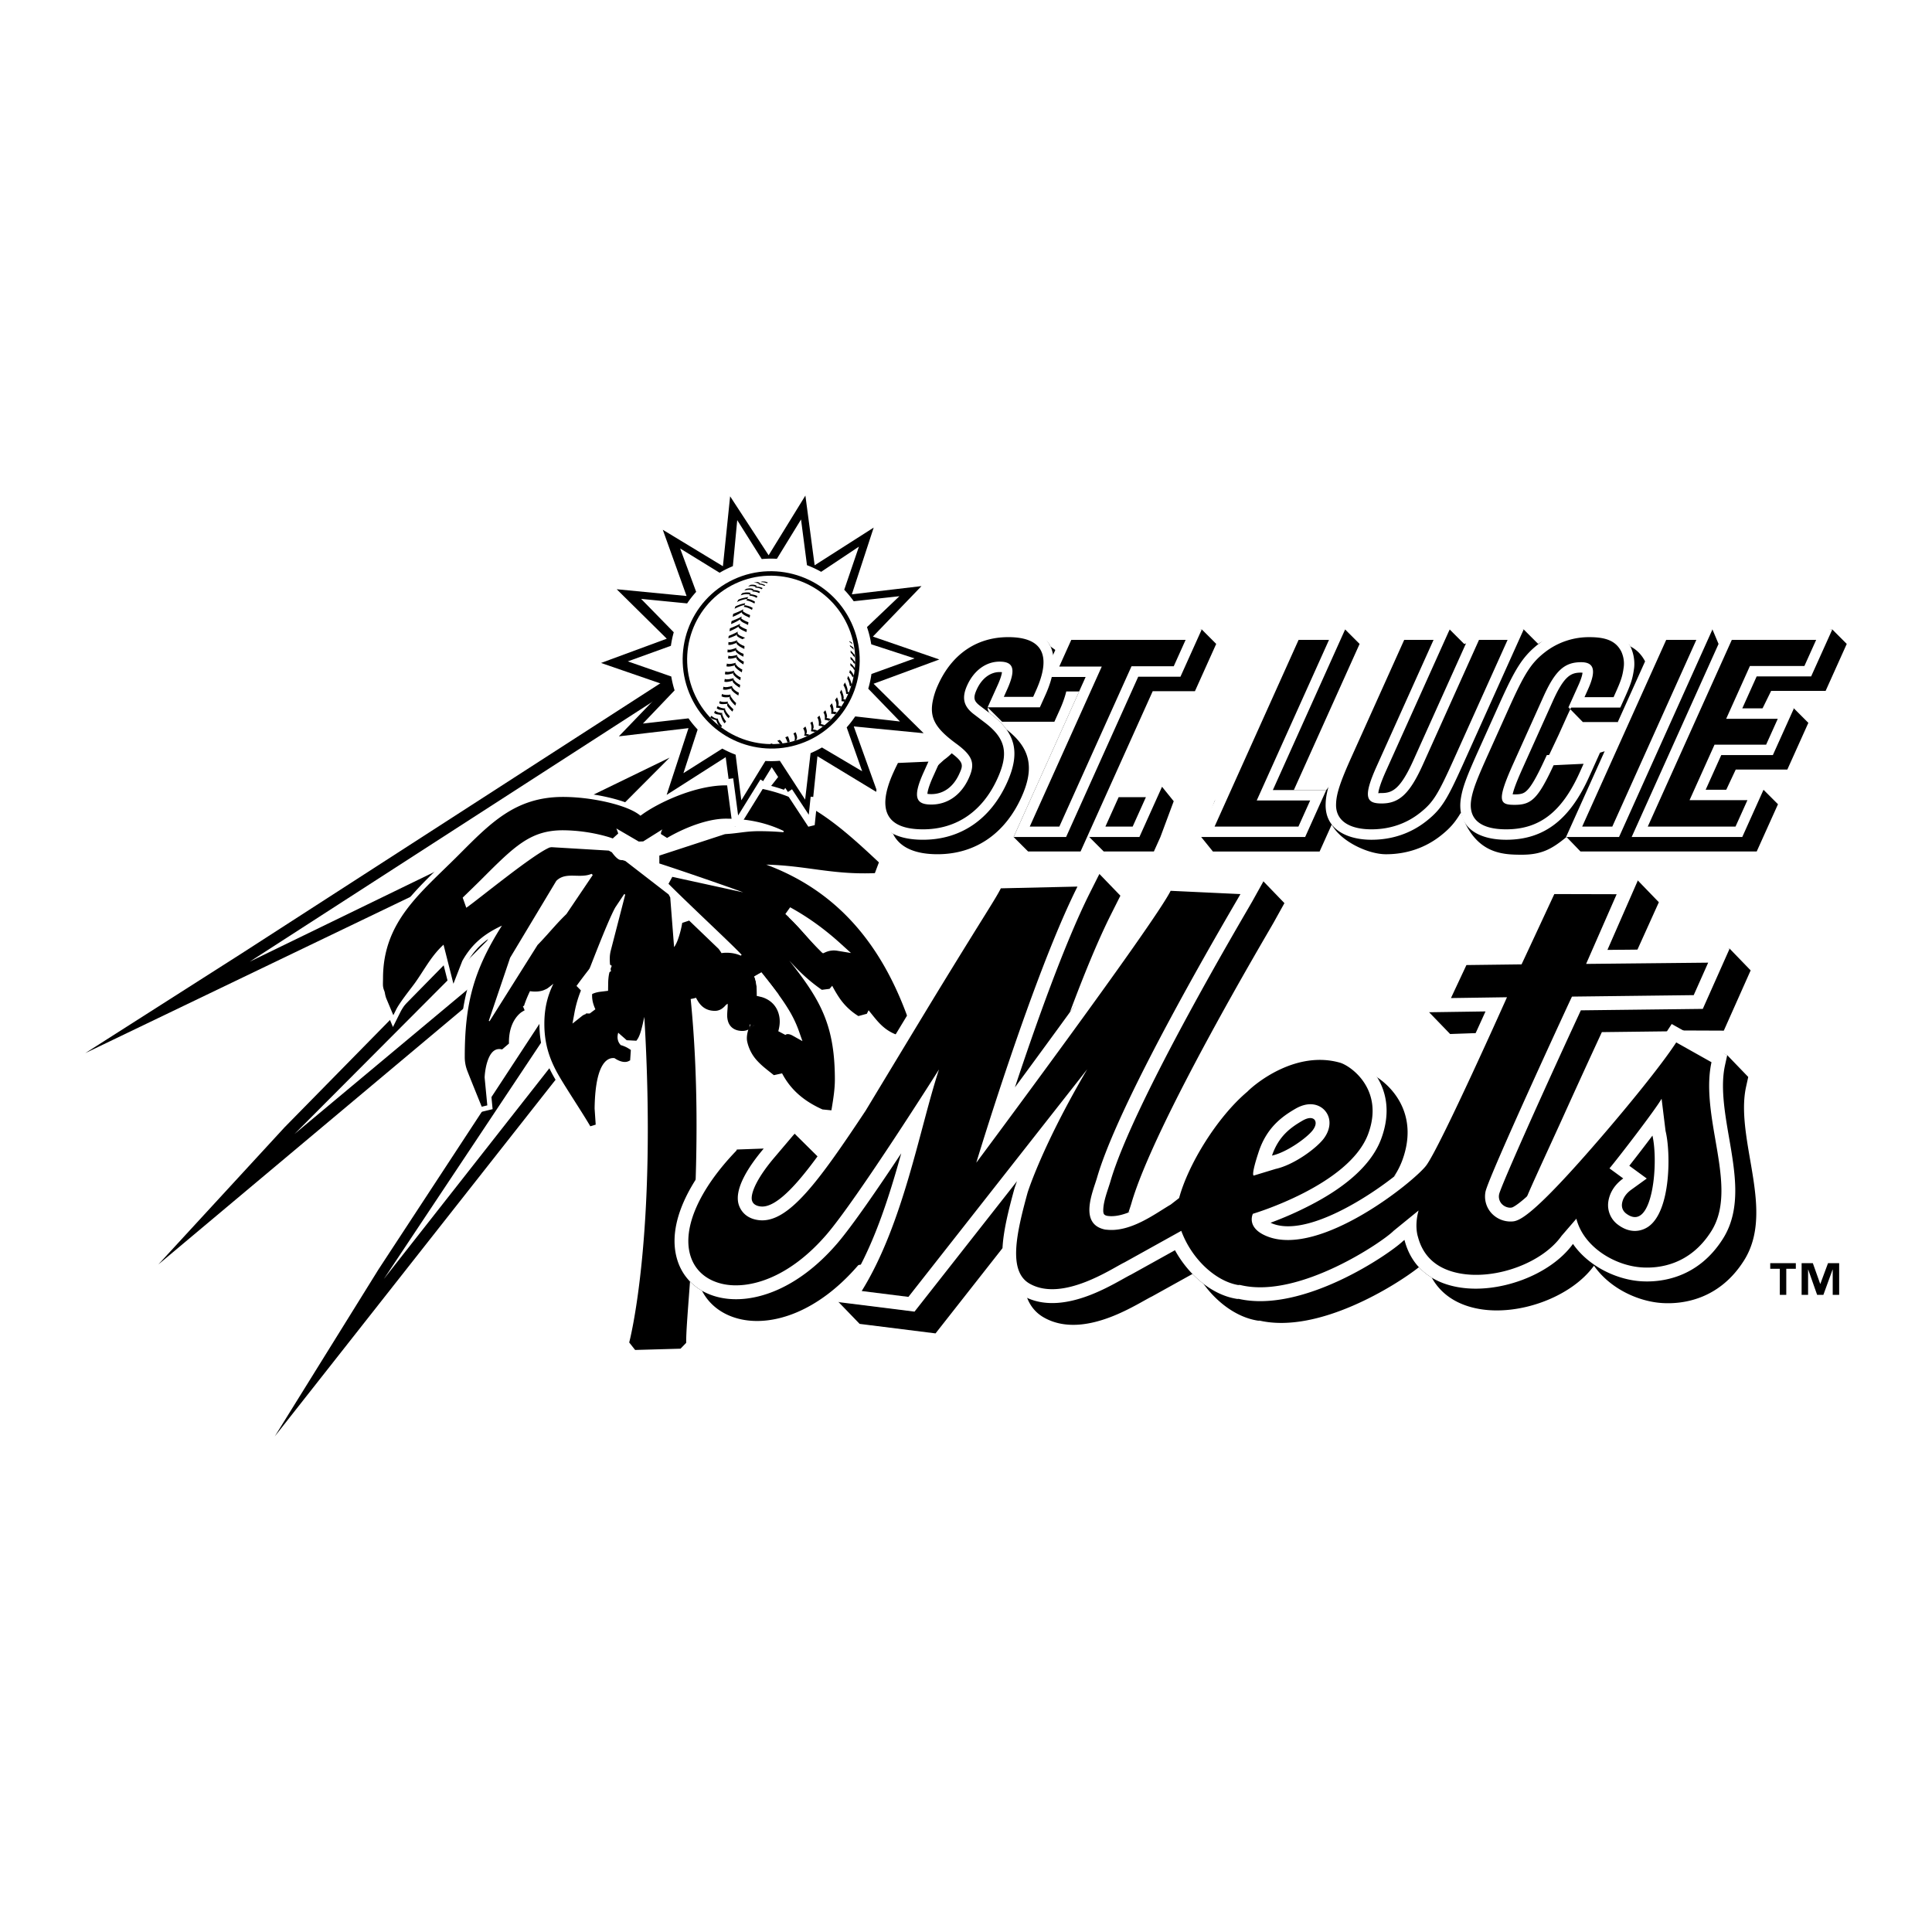 <svg xmlns="http://www.w3.org/2000/svg" width="2500" height="2500" viewBox="0 0 192.756 192.756"><path fill-rule="evenodd" clip-rule="evenodd" fill="#fff" d="M0 0h192.756v192.756H0V0z"/><path fill-rule="evenodd" clip-rule="evenodd" d="M79.168 77.576l-51.757 65.738 10.35-16.662 27.531-42.003-49.496 41.509 12.605-13.695 31.539-32.11-51.436 24.719 15.632-9.966 43.35-27.968 10.166 8.777 1.516 1.661z"/><path fill-rule="evenodd" clip-rule="evenodd" fill="#fff" d="M66.051 69.399l11.923 7.692-39.675 50.511 32.818-49.315-41.737 34.854 37.426-37.55-41.89 20.354 41.135-26.546z"/><path d="M74.659 102.723c.055-.191.117-.379.167-.551l.01.352.426-.248-.146.119-.143.123a1.984 1.984 0 0 1-.221.154l-.093.051zm-.049.175l.049-.176a2.24 2.24 0 0 0 .313-.205l.143-.123.104-.09-.383.219.037-.342c-.097.162-.159.35-.214.541-.163.08-.357.135-.585.135-.674 0-1.2-.293-1.416-.889a2.018 2.018 0 0 1-.106-.668 6.84 6.84 0 0 1 .028-.562c.012-.15.024-.299.023-.439a.923.923 0 0 0-.011-.16l-.166.125-.14.152a1.918 1.918 0 0 1-.219.189c-.18.133-.425.248-.737.248-.824 0-1.311-.395-1.637-.873a5.275 5.275 0 0 1-.255-.436 1.78 1.78 0 0 1-.217.066 6.608 6.608 0 0 1-.312.061c1.541 15.494-.449 30.518-.449 34.189v.117l-.565.582-4.529.127-.59-.748s2.82-10.514 1.508-32.486c-.068.324-.137.633-.205.91-.117.48-.269 1.027-.494 1.344l-.092.129-.968-.051-.258-.232c-.164-.143-.375-.324-.587-.518-.183.627.046 1.023.253 1.236.222.062.411.141.553.211.201.1.453.275.453.275l-.07 1.037-.148.074c-.462.232-1.063-.055-1.414-.297-.487-.055-1.915.086-1.983 5.027l.109 1.609-.538.164c-.907-1.559-2.694-4.195-3.375-5.475-.719-1.352-1.21-2.801-1.21-4.742 0-1.592.332-2.842.903-4.002l-.269.213a8.039 8.039 0 0 1-.298.227 1.121 1.121 0 0 1-.262.137c-.396.207-1.006.242-1.509.16a15.39 15.39 0 0 0-.286.635 9.82 9.82 0 0 0-.263.693l-.046.139-.109.035.173.406s-.291.164-.389.242c-.12.096-.29.252-.463.484-.339.453-.715 1.227-.715 2.463v.133l-.677.58-.131-.02c-.646-.1-1.053.391-1.316 1.156-.245.707-.296 1.488-.302 1.662l.267 2.787-.556.135c-.147-.369-1.363-3.355-1.475-3.68a3.786 3.786 0 0 1-.218-1.266c0-5.35.883-8.668 3.709-13.121-1.709.795-2.982 1.782-3.955 3.523l-.885 2.275-.987-3.897c-.719.66-1.234 1.377-1.748 2.157-.352.535-.692 1.082-1.082 1.631-.198.279-.58.764-.962 1.277-.382.516-.749 1.037-.934 1.408l-.282.564-.715-1.705a3.035 3.035 0 0 1-.12-.457 1.298 1.298 0 0 0-.088-.32 1.58 1.58 0 0 1-.114-.607c-.004-.186.008-.387.008-.592 0-2.851.953-4.999 2.378-6.899.706-.941 1.527-1.821 2.395-2.691.86-.862 1.785-1.733 2.724-2.672.801-.802 1.547-1.557 2.287-2.24.749-.69 1.507-1.322 2.317-1.856 1.639-1.081 3.468-1.74 5.854-1.74 1.766 0 3.729.301 5.263.743.764.221 1.456.486 1.973.788.161.093.336.208.496.345 1.589-1.216 5.374-3.032 8.512-3.032 6.719 0 10.506 3.214 15.135 7.553l.141.132-.404 1.074-.193.007c-4.17.137-6.66-.758-10.646-.857 7.311 2.725 11.806 8.273 14.465 16.25l.054.16-.707.783-.164-.035c-1.149-.256-1.864-.803-2.458-1.447-.272-.295-.525-.621-.8-.961l-.178-.219-.174.35-.844.229-.108-.07a6.236 6.236 0 0 1-1.812-1.781 12.264 12.264 0 0 1-.691-1.172l-.264.307-.771.098a16.911 16.911 0 0 1-2.462-2.086 30.056 30.056 0 0 1-.788-.836c.939 1.188 1.723 2.237 2.359 3.274 1.495 2.434 2.192 4.818 2.192 8.611 0 .908-.15 1.885-.301 2.791l-.045.268-.89-.088c-1.828-.82-3.161-1.939-4.031-3.6l-.82.18-.108-.086c-.274-.221-.54-.426-.788-.633a7.559 7.559 0 0 1-.743-.693 4.1 4.1 0 0 1-1.029-1.975c-.064-.357.003-.722.07-.984z" fill-rule="evenodd" clip-rule="evenodd"/><path d="M74.659 102.723c.055-.191.117-.379.167-.551l.01.352.426-.248-.146.119-.143.123a1.984 1.984 0 0 1-.221.154l-.093.051m-.049.175l.049-.176a2.24 2.24 0 0 0 .313-.205l.143-.123.104-.09-.383.219.037-.342c-.097.162-.159.35-.214.541-.163.08-.357.135-.585.135-.674 0-1.2-.293-1.416-.889a2.018 2.018 0 0 1-.106-.668 6.84 6.84 0 0 1 .028-.562c.012-.15.024-.299.023-.439a.923.923 0 0 0-.011-.16l-.166.125-.14.152a1.918 1.918 0 0 1-.219.189c-.18.133-.425.248-.737.248-.824 0-1.311-.395-1.637-.873a5.275 5.275 0 0 1-.255-.436 1.78 1.78 0 0 1-.217.066 6.608 6.608 0 0 1-.312.061c1.541 15.494-.449 30.518-.449 34.189v.117l-.565.582-4.529.127-.59-.748s2.82-10.514 1.508-32.486c-.068.324-.137.633-.205.91-.117.48-.269 1.027-.494 1.344l-.092.129-.968-.051-.258-.232c-.164-.143-.375-.324-.587-.518-.183.627.046 1.023.253 1.236.222.062.411.141.553.211.201.1.453.275.453.275l-.07 1.037-.148.074c-.462.232-1.063-.055-1.414-.297-.487-.055-1.915.086-1.983 5.027l.109 1.609-.538.164c-.907-1.559-2.694-4.195-3.375-5.475-.719-1.352-1.21-2.801-1.21-4.742 0-1.592.332-2.842.903-4.002l-.269.213a8.039 8.039 0 0 1-.298.227 1.121 1.121 0 0 1-.262.137c-.396.207-1.006.242-1.509.16a15.39 15.39 0 0 0-.286.635 9.82 9.82 0 0 0-.263.693l-.046.139-.109.035.173.406s-.291.164-.389.242c-.12.096-.29.252-.463.484-.339.453-.715 1.227-.715 2.463v.133l-.677.58-.131-.02c-.646-.1-1.053.391-1.316 1.156-.245.707-.296 1.488-.302 1.662l.267 2.787-.556.135c-.147-.369-1.363-3.355-1.475-3.68a3.786 3.786 0 0 1-.218-1.266c0-5.35.883-8.668 3.709-13.121-1.709.795-2.982 1.782-3.955 3.523l-.885 2.275-.987-3.897c-.719.66-1.234 1.377-1.748 2.157-.352.535-.692 1.082-1.082 1.631-.198.279-.58.764-.962 1.277-.382.516-.749 1.037-.934 1.408l-.282.564-.715-1.705a3.035 3.035 0 0 1-.12-.457 1.298 1.298 0 0 0-.088-.32 1.58 1.58 0 0 1-.114-.607c-.004-.186.008-.387.008-.592 0-2.851.953-4.999 2.378-6.899.706-.941 1.527-1.821 2.395-2.691.86-.862 1.785-1.733 2.724-2.672.801-.802 1.547-1.557 2.287-2.24.749-.69 1.507-1.322 2.317-1.856 1.639-1.081 3.468-1.74 5.854-1.74 1.766 0 3.729.301 5.263.743.764.221 1.456.486 1.973.788.161.093.336.208.496.345 1.589-1.216 5.374-3.032 8.512-3.032 6.719 0 10.506 3.214 15.135 7.553l.141.132-.404 1.074-.193.007c-4.17.137-6.66-.758-10.646-.857 7.311 2.725 11.806 8.273 14.465 16.25l.054.16-.707.783-.164-.035c-1.149-.256-1.864-.803-2.458-1.447-.272-.295-.525-.621-.8-.961l-.178-.219-.174.35-.844.229-.108-.07a6.236 6.236 0 0 1-1.812-1.781 12.264 12.264 0 0 1-.691-1.172l-.264.307-.771.098a16.911 16.911 0 0 1-2.462-2.086 30.056 30.056 0 0 1-.788-.836c.939 1.188 1.723 2.237 2.359 3.274 1.495 2.434 2.192 4.818 2.192 8.611 0 .908-.15 1.885-.301 2.791l-.045.268-.89-.088c-1.828-.82-3.161-1.939-4.031-3.6l-.82.18-.108-.086c-.274-.221-.54-.426-.788-.633a7.559 7.559 0 0 1-.743-.693 4.1 4.1 0 0 1-1.029-1.975c-.064-.357.003-.722.07-.984z" fill="none" stroke="#fff" stroke-width=".982" stroke-miterlimit="2.613"/><path d="M74.659 102.723c.055-.191.117-.379.167-.551l.01.352.426-.248-.146.119-.143.123a1.984 1.984 0 0 1-.221.154l-.093.051zm-.049.175l.049-.176a2.24 2.24 0 0 0 .313-.205l.143-.123.104-.09-.383.219.037-.342c-.097.162-.159.35-.214.541-.163.08-.357.135-.585.135-.674 0-1.2-.293-1.416-.889a2.018 2.018 0 0 1-.106-.668 6.84 6.84 0 0 1 .028-.562c.012-.15.024-.299.023-.439a.923.923 0 0 0-.011-.16l-.166.125-.14.152a1.918 1.918 0 0 1-.219.189c-.18.133-.425.248-.737.248-.824 0-1.311-.395-1.637-.873a5.275 5.275 0 0 1-.255-.436 1.78 1.78 0 0 1-.217.066 6.608 6.608 0 0 1-.312.061c1.541 15.494-.449 30.518-.449 34.189v.117l-.565.582-4.529.127-.59-.748s2.82-10.514 1.508-32.486c-.068.324-.137.633-.205.91-.117.48-.269 1.027-.494 1.344l-.092.129-.968-.051-.258-.232c-.164-.143-.375-.324-.587-.518-.183.627.046 1.023.253 1.236.222.062.411.141.553.211.201.1.453.275.453.275l-.07 1.037-.148.074c-.462.232-1.063-.055-1.414-.297-.487-.055-1.915.086-1.983 5.027l.109 1.609-.538.164c-.907-1.559-2.694-4.195-3.375-5.475-.719-1.352-1.21-2.801-1.21-4.742 0-1.592.332-2.842.903-4.002l-.269.213a8.039 8.039 0 0 1-.298.227 1.121 1.121 0 0 1-.262.137c-.396.207-1.006.242-1.509.16a15.39 15.39 0 0 0-.286.635 9.82 9.82 0 0 0-.263.693l-.046.139-.109.035.173.406s-.291.164-.389.242c-.12.096-.29.252-.463.484-.339.453-.715 1.227-.715 2.463v.133l-.677.58-.131-.02c-.646-.1-1.053.391-1.316 1.156-.245.707-.296 1.488-.302 1.662l.267 2.787-.556.135c-.147-.369-1.363-3.355-1.475-3.68a3.786 3.786 0 0 1-.218-1.266c0-5.35.883-8.668 3.709-13.121-1.709.795-2.982 1.782-3.955 3.523l-.885 2.275-.987-3.897c-.719.66-1.234 1.377-1.748 2.157-.352.535-.692 1.082-1.082 1.631-.198.279-.58.764-.962 1.277-.382.516-.749 1.037-.934 1.408l-.282.564-.715-1.705a3.035 3.035 0 0 1-.12-.457 1.298 1.298 0 0 0-.088-.32 1.58 1.58 0 0 1-.114-.607c-.004-.186.008-.387.008-.592 0-2.851.953-4.999 2.378-6.899.706-.941 1.527-1.821 2.395-2.691.86-.862 1.785-1.733 2.724-2.672.801-.802 1.547-1.557 2.287-2.24.749-.69 1.507-1.322 2.317-1.856 1.639-1.081 3.468-1.74 5.854-1.74 1.766 0 3.729.301 5.263.743.764.221 1.456.486 1.973.788.161.093.336.208.496.345 1.589-1.216 5.374-3.032 8.512-3.032 6.719 0 10.506 3.214 15.135 7.553l.141.132-.404 1.074-.193.007c-4.17.137-6.66-.758-10.646-.857 7.311 2.725 11.806 8.273 14.465 16.25l.054.16-.707.783-.164-.035c-1.149-.256-1.864-.803-2.458-1.447-.272-.295-.525-.621-.8-.961l-.178-.219-.174.35-.844.229-.108-.07a6.236 6.236 0 0 1-1.812-1.781 12.264 12.264 0 0 1-.691-1.172l-.264.307-.771.098a16.911 16.911 0 0 1-2.462-2.086 30.056 30.056 0 0 1-.788-.836c.939 1.188 1.723 2.237 2.359 3.274 1.495 2.434 2.192 4.818 2.192 8.611 0 .908-.15 1.885-.301 2.791l-.045.268-.89-.088c-1.828-.82-3.161-1.939-4.031-3.6l-.82.18-.108-.086c-.274-.221-.54-.426-.788-.633a7.559 7.559 0 0 1-.743-.693 4.1 4.1 0 0 1-1.029-1.975c-.064-.357.003-.722.07-.984z" fill-rule="evenodd" clip-rule="evenodd"/><path d="M79.891 92.747c.553.61 1.095 1.244 1.717 1.875l.416.42.901-1.053-.256-.27a18.486 18.486 0 0 0-3.464-2.858l-.507.647c.433.414.824.832 1.193 1.239zm-4.489 5.157c.089.402.11.793.115 1.096l.006.359.357.045c.532.064.936.211 1.233.416l.568-.584a59.737 59.737 0 0 0-1.603-2.076l-.113-.141-.708.404c.064.169.113.331.145.481zm-3.418-2.81c.161-.026.328-.039.502-.039.553 0 1.026.109 1.426.291l.081-.092a48.541 48.541 0 0 0-1.273-1.266c-.757-.734-1.708-1.639-2.664-2.551-1.276-1.22-2.535-2.427-3.36-3.26l.381-.694 7.072 1.547c-1.426-.534-6.041-2.129-8.366-2.882l-.001-.785 6.507-2.128.104-.019c1.322-.078 2.001-.29 3.341-.29.873 0 1.671.041 2.426.104l.035-.12c-1.704-.81-3.531-1.231-5.781-1.231-1.446 0-3.19.57-4.696 1.3a16.04 16.04 0 0 0-1.164.623l-.621-.394c.015-.158.062-.317.157-.462l-1.917 1.202-.439.015-2.239-1.306c.076.199.143.351.183.504l-.542.491a9.576 9.576 0 0 0-.625-.202 16.732 16.732 0 0 0-4.34-.614c-1.614 0-2.814.39-4.024 1.191-1.21.802-2.429 2.018-4.082 3.671-.646.646-1.286 1.259-1.901 1.859l.359 1.012c.682-.481 2.396-1.854 4.134-3.177 1.685-1.283 3.379-2.507 4.183-2.839l.182-.03 5.715.341.312.172c.068.095.164.221.273.344.108.123.232.242.355.324a.554.554 0 0 0 .296.106.692.692 0 0 0 .119.002l.294.085 4.324 3.343.159.294.385 4.957c.028-.031.071-.095.115-.169a3.78 3.78 0 0 0 .274-.607 9.596 9.596 0 0 0 .423-1.638l.693-.23 2.936 2.819a4.2 4.2 0 0 1 .289.428z" fill-rule="evenodd" clip-rule="evenodd" fill="#fff"/><path d="M58.453 101.172l.009-.064.371.012.568-.424a4.305 4.305 0 0 1-.184-.473 2.865 2.865 0 0 1-.142-1.014c.056-1.162.786-1.854 1.564-2.17l.318-.129-.05-.34a5.64 5.64 0 0 1-.064-1.135c.009-.15.033-.325.07-.502l1.467-5.682-.106-.047-.888 1.333c-.41.731-1.122 2.453-1.789 4.13-.674 1.697-1.308 3.363-1.552 3.951a11.456 11.456 0 0 0-.719 2.359l-.21 1.145.912-.723a1.1 1.1 0 0 1 .425-.227zM59.139 87.301l-.116-.118a2.37 2.37 0 0 1-.692.17c-.34.038-.686.021-1.023.014-.662-.014-1.295.004-1.809.521l-4.604 7.667-2.13 6.296.078.037 4.789-7.607c.64-.653 1.173-1.276 1.718-1.876a23.86 23.86 0 0 1 1.16-1.208l2.629-3.896z" fill-rule="evenodd" clip-rule="evenodd" fill="#fff"/><path d="M60.909 96.686l.126-.33-1.364-.781-.333.417a59.368 59.368 0 0 0-1.615 2.094l-.205.279 1.088 1.117.287-.197c.225-.154.557-.283 1.038-.342l.736-.09.011-.742c.004-.279.023-.639.105-1.008.029-.13.071-.273.126-.417z" fill-rule="evenodd" clip-rule="evenodd" fill="#fff"/><path fill-rule="evenodd" clip-rule="evenodd" d="M76.686 55.4l3.668-5.958.923 6.956 5.891-3.761-2.178 6.658 6.947-.82-4.849 5.038 6.628 2.283-6.559 2.421 4.995 4.937-6.97-.677 2.373 6.61-5.999-3.639-.72 6.974-3.841-5.88-3.67 5.958-.922-6.958-5.891 3.761 2.179-6.656-6.948.819 4.848-5.037-6.627-2.285 6.559-2.42-4.996-4.935 6.971.675-2.373-6.609 6 3.638.718-6.974 3.843 5.881z"/><path d="M79.891 92.747c.553.61 1.097 1.245 1.718 1.876l.498.493.257-.112c.38-.166.778-.212 1.158-.149l1.382.227-1.037-.94c-1.495-1.355-3.148-2.587-5.034-3.621l-.476.668a21.89 21.89 0 0 1 1.534 1.558zM75.402 97.904c.088.4.112.805.115 1.135l.003.326.316.072c.825.191 1.664.766 1.903 1.918.092.439.052.818.019 1.033a4.66 4.66 0 0 1-.107.496l.713.375c.064-.076.294-.174.739.078l.957.539-.364-1.037a11.431 11.431 0 0 0-1.077-2.213c-.667-1.084-1.513-2.18-2.541-3.467l-.113-.141-.708.404c.065.172.113.334.145.482z" fill-rule="evenodd" clip-rule="evenodd" fill="#fff"/><path d="M174.422 107.449l-.219.996c-.451 2.066-.068 4.512.389 7.148.312 1.797.611 3.547.633 5.168.025 1.701-.242 3.432-1.213 4.977-2.52 4.01-6.262 4.396-8.217 4.264-2.426-.166-5.213-1.488-6.762-3.725-2.271 3.146-7.488 5.041-11.508 4.307-2.127-.387-3.748-1.434-4.678-3.113a5.893 5.893 0 0 1-1.283-1.041c-2.309 1.824-10.004 6.658-15.877 5.332l-.152.004-.141-.023c-1.988-.342-3.936-1.742-5.324-3.66-.383-.293-.75-.621-1.098-.979l-4.045 2.246c-.596.279-2.217 1.316-4.066 2.029-1.875.723-4.486 1.334-6.713.068-.846-.48-1.365-1.176-1.668-1.953-.145-.066.084-3.115-.059-3.195-1.801-1.025 0-2.312-2.406-1.764l-6.676 8.498-7.572-.949-2.099-2.172s3.3-2.918 3.733-3.807c-.214.27-1.612-.064-1.795.15-4.021 4.662-8.475 6.047-11.626 5.383-1.76-.371-3.17-1.363-3.942-2.861a5.277 5.277 0 0 1-2.491-3.156c-1.031-3.516 11.728-12.518 11.728-12.518l3.079 3.051 27.33-28.963 2.098 2.173-.947 1.885c-1.318 2.626-2.742 6.124-4.092 9.735 4.15-5.714 19.307-13.053 19.307-13.053l2.098 2.174-1.08 1.944c-.275.496-3.26 5.525-6.471 11.449-3.229 5.955-6.588 12.646-7.715 16.553-.072.25-.182.566-.295.916.232-.09.396.121.641 0 1.066-.525 23.168-15.129 24.176-13.48 1.822 1.213 4.092 4.021 2.486 8.324a7.742 7.742 0 0 1-.822 1.588c.949-.744 3.121-.217 4.375-1.885.84-1.121 3.91-8 5.969-12.518l-4.732.168-2.1-2.174 20.824-13.147 2.1 2.173-3.068 6.792 10.127-2.165 2.1 2.172-2.678 6.012-5.199-.021 5.541 2.469 2.095 2.174zm-14.604-4.474l-.947 2.051c-.787 1.713-1.84 4.01-2.898 6.352-1.367 3.023-4.467 9.67-3.479 7.855-.201.371 1.879 2.725 6.342-2.479 2.18-2.543 8.5-8.539 7.648-11.248l-.174-2.609-6.492.078zM161.408 72.038h-3.488l-1.42-1.451c-.059.117.35-.21.289-.081-.062.129-.342.721-.406.864l-.891 1.976-2.084 4.409 6.223-2.661 1.092-.327.685-2.729zm-45.635 11.471l-.65 1.444h-5.002l-1.443-1.444 7.258-5.015 1.166 1.444-1.329 3.571zm5.405-3.57L134.203 62.8l1.445 1.444-6.561 14.578h3.236l12.31-16.022 1.445 1.444 5.941-1.444 1.445 1.444c1.51-1.13 8.393-1.261 9.195.248.609.314 1.109.793 1.471 1.495l6.721-3.187.609 1.444 11.348-1.444 1.443 1.444-2.109 4.688h-5.436l-1.145 2.332 3.416-.589 1.443 1.444-2.098 4.662h-5.148l-1.426 3.036 4.197-1.022 1.445 1.444-2.123 4.716h-17.58l-1.396-1.449c-1.387 1.142-2.418 1.77-4.441 1.77-1.953 0-4.678-.072-6.096-4.202-.582.992-1.115 1.582-1.934 2.238-1.588 1.284-3.498 1.917-5.541 1.917-1.795 0-4.52-1.289-5.412-2.963l-1.209 2.69h-10.646l-1.166-1.444 1.332-3.573zm-20.049 3.57l6.537-14.522h-1.285c-.137.563-.348 1.16-.627 1.784l-.559 1.24h-5.209l-1.426-1.415c-.074.211.096.353.109.503l.256.194c.627.48 1.117.967 1.48 1.473 2.449 1.896 2.801 3.893 1.514 6.75-1.627 3.618-4.576 5.71-8.387 5.71-2.372 0-3.82-.76-4.435-2.042-2.074-1.067 5.104-7.389 5.104-7.389s1.551-1.078 1.123-1.658c-1.693-1.364 1.567-11.016 5.164-11.016 2.273 0 3.754.148 4.328 1.392.178.088 1.742 1.295 1.891 1.403l1.494-1.12 11.697-1.997 1.443 1.444-2.121 4.715h-4.213l-7.199 15.994h-5.234l-1.445-1.443z" fill-rule="evenodd" clip-rule="evenodd"/><path d="M99.967 67.064a2.11 2.11 0 0 0-.244-.012c-.844 0-1.738.549-2.281 1.757-.379.843-.26 1.146.312 1.594l1.172.891c2.482 1.906 2.844 3.906 1.551 6.779-1.629 3.618-4.578 5.709-8.388 5.709-4.701 0-5.773-2.981-3.92-7.099.129-.286.218-.485.49-1.028l.273-.547 5.338-.236-1.183 2.628c-.451 1.002-.547 1.499-.56 1.702.079.014.204.028.39.028 1.14 0 2.17-.642 2.793-2.028.393-.873.492-1.143-1.001-2.226-2.053-1.522-3.056-2.874-2.708-5.031.11-.674.328-1.353.634-2.035 1.533-3.407 4.359-5.383 7.955-5.383 4.484 0 5.477 2.891 3.717 6.8l-.559 1.24h-5.209l1.047-2.323c.205-.472.312-.808.359-1.047l.022-.133z" fill-rule="evenodd" clip-rule="evenodd" fill="#fff"/><path fill-rule="evenodd" clip-rule="evenodd" fill="#fff" d="M106.365 83.509h-5.236l7.185-15.967h-4.238l2.135-4.742h13.687l-2.123 4.714-4.213.001-7.197 15.994zM115.936 78.495l-2.258 5.014h-5l2.256-5.014h5.002zM119.57 83.509l9.321-20.709h5.312l-7.209 16.022h5.33l-2.109 4.687H119.57zM137.514 79.145c.049-.01.143-.023.332-.023 1.066 0 1.869-.378 3.176-3.283l5.867-13.038h5.131l-6.002 13.337c-1.604 3.562-2.152 4.535-3.639 5.728-1.59 1.284-3.498 1.917-5.541 1.917-2.332 0-4.691-.97-4.576-3.631.037-1.273.568-2.696 1.625-5.048l5.539-12.302h5.207l-6.346 14.101c-.599 1.331-.754 1.974-.773 2.242zM150.918 79.25l.195.007c.67 0 .939-.102 1.244-.405.418-.416.906-1.235 1.703-2.946l.266-.571 5.312-.25-1.076 2.389c-1.881 4.18-4.4 6.309-8.293 6.309-2.783 0-5.051-1.235-4.49-4.294.203-1.141.705-2.352 1.791-4.767l2.023-4.495c1.547-3.438 2.293-4.714 3.885-5.96a8.2 8.2 0 0 1 5.111-1.739c1.828 0 3.318.472 4.113 2.046.281.631.414 1.363.334 2.068-.143 1.073-.316 1.594-.955 3.012l-.424.941h-5.182l1.012-2.248c.303-.674.383-1.05.402-1.23l-.143-.01c-.986 0-1.668.282-2.811 2.82l-3.004 6.675c-.408.906-.695 1.604-.873 2.144-.07.215-.113.381-.14.504zM170.852 62.8l-9.321 20.709h-5.287l9.32-20.709h5.288zM173.828 70.674h5.151l-2.1 4.661h-5.149l-1.556 3.46 5.773-.002-2.121 4.716h-11.035l9.32-20.709h10.698l-2.112 4.687h-5.435l-1.434 3.187z"/><path d="M99.723 66.011c-1.342 0-2.559.879-3.229 2.37-.561 1.245-.357 2.074.62 2.84l1.18.898c2.057 1.579 2.354 3.042 1.234 5.527-1.479 3.288-4.083 5.096-7.439 5.096-3.699 0-4.623-1.962-2.972-5.632.124-.274.21-.467.472-.989l3.041-.134-.49 1.088c-1.137 2.526-.726 3.195.779 3.195 1.609 0 2.977-.94 3.742-2.642.663-1.471.407-2.227-1.335-3.49-1.94-1.438-2.551-2.447-2.296-4.026a7.15 7.15 0 0 1 .557-1.775c1.382-3.073 3.86-4.77 7.006-4.77 3.469 0 4.332 1.857 2.768 5.332l-.281.627h-2.928l.387-.862c.887-2.03.482-2.653-.816-2.653zM112.891 66.475l-7.2 15.995h-2.953l7.186-15.968h-4.24l1.199-2.663h11.406l-1.185 2.636h-4.213zM111.607 79.535h2.719l-1.32 2.935h-2.721l1.322-2.935zM129.543 82.47h-8.365l8.384-18.631h3.034l-7.211 16.022h5.332l-1.174 2.609zM136.838 82.742c-2.193 0-3.611-.846-3.537-2.545.027-1.036.459-2.276 1.535-4.666l5.262-11.691h2.928l-5.686 12.634c-1.396 3.104-1.01 3.688.506 3.688 1.723 0 2.781-.915 4.123-3.895l5.592-12.427h2.852l-5.344 11.872c-1.605 3.568-2.072 4.325-3.342 5.344-1.393 1.125-3.069 1.686-4.889 1.686zM150.27 82.742c-2.531 0-3.848-.988-3.467-3.07.176-.987.615-2.079 1.717-4.522l2.021-4.496c1.547-3.434 2.203-4.491 3.576-5.565a7.14 7.14 0 0 1 4.473-1.52c1.674 0 2.643.398 3.174 1.451.211.474.299.988.24 1.496-.121.932-.252 1.339-.869 2.711l-.148.329h-2.902l.352-.782c.924-2.05.49-2.706-.688-2.706-1.623 0-2.568.785-3.758 3.431l-3.006 6.677c-1.707 3.796-1.375 4.123.129 4.123 1.662 0 2.316-.572 3.889-3.953l2.992-.141-.379.842c-1.778 3.947-3.997 5.695-7.346 5.695zM166.238 63.839h3.006l-8.385 18.631h-3.005l8.384-18.631zM174.59 66.448l-2.369 5.266h5.148l-1.162 2.581h-5.148l-2.493 5.539h5.774l-1.188 2.636h-8.754l8.385-18.631h8.416l-1.174 2.609h-5.435z" fill-rule="evenodd" clip-rule="evenodd"/><path d="M76.162 77.95l-2.735 4.417-.619-4.669m8.415 1.823l-.286 2.769-2.206-3.354" fill="none" stroke="#fff" stroke-width=".693" stroke-miterlimit="2.613"/><path d="M157.721 100.801l-.947 2.051a978.018 978.018 0 0 0-2.9 6.352c-2.191 4.844-4.217 9.463-4.309 9.961a1.09 1.09 0 0 0 .238.918c.229.266.58.42.926.41.021-.006.131-.021.164-.035.148-.066.473-.252 1.076-.762 1.207-1.02 3.289-3.125 7.002-7.453 2.182-2.543 5.596-6.666 7.109-8.994l.707-1.084 5.537 3.111-.219.998c-.453 2.064-.07 4.51.389 7.146.312 1.797.609 3.547.633 5.168.023 1.703-.244 3.432-1.215 4.977-2.52 4.01-6.26 4.396-8.215 4.264-2.426-.166-5.213-1.488-6.762-3.725-2.273 3.146-7.49 5.041-11.508 4.309-2.707-.494-4.592-2.053-5.281-4.625l-.025-.082-.158.129c-1.365 1.297-9.959 7.203-16.375 5.754l-.152.006-.141-.025c-2.375-.408-4.691-2.33-6.068-4.836l-4.398 2.443c-.594.279-2.217 1.316-4.066 2.029-1.873.723-4.484 1.334-6.711.068-1.805-1.025-2.121-3.016-2.033-4.746.09-1.783.633-3.91 1.188-5.934 0 0 .078-.254.258-.744l-10.222 13.01-7.572-.947 1.135-1.832c1.99-3.205 3.396-7.133 4.552-11.061.193-.654.378-1.307.558-1.953-2.303 3.477-4.909 7.277-6.406 9.014-4.021 4.666-8.475 6.049-11.626 5.385-2.121-.447-3.733-1.797-4.333-3.844-1.031-3.516 1.196-7.898 4.932-11.777l-.289.447c1.278-.98 7.084-1.188 7.084-1.188l-2.021 2.383c-.702.826-1.366 1.734-1.797 2.578-.461.9-.51 1.449-.435 1.705.037.127.16.514.855.596.725.086 1.792-.371 3.489-2.248 1.629-1.805 3.5-4.527 5.844-8.057a4909.24 4909.24 0 0 1 7.478-12.352c4.443-7.256 5.412-9.234 5.937-10.276l11.059-.242-.947 1.886c-2.533 5.04-5.453 13.292-7.482 19.412 5.359-7.279 13.279-18.152 14.309-20.223l.4-.807 10.086.473-1.082 1.945c-.273.496-3.26 5.524-6.469 11.446-3.229 5.955-6.59 12.646-7.717 16.555-.102.354-.275.83-.432 1.354-.145.488-.248.938-.273 1.318-.035.547.031.678.396.758.826.123 1.779-.139 2.828-.656 1.066-.527 2.018-1.193 2.727-1.613l.414-.32c1.111-3.619 4.043-8.246 7.07-10.814 1.068-1.057 5.486-4.594 10.475-3.229 1.584.412 5.854 3.469 3.805 8.965-1.16 3.09-4.484 5.279-7.129 6.635a34.425 34.425 0 0 1-3.902 1.717c.061.029.127.059.197.088 4.273 1.67 13.025-5.012 14.232-6.619.994-1.328 5.166-10.461 7.016-14.551l-5.627.082 2.846-6.074 5.502-.069.145-.311 1.123-2.41 2.004-4.307 9.205.024-3.033 6.926 12.191-.125-2.676 6.01-12.168.144zm-30.813 14.492c1.494-.328 3.508-1.799 4.059-2.527.447-.592.281-.938.178-1.055-.055-.061-.367-.385-1.207.104-1.186.687-2.376 1.554-3.03 3.478zm37.957-1.994a161.46 161.46 0 0 1-2.309 3.008l1.742 1.275-1.539 1.111c-.756.545-.896 1.135-.932 1.406-.051.377.094.736.418.98.768.578 1.244.287 1.404.182 1.413-.935 1.724-5.716 1.216-7.962z" fill-rule="evenodd" clip-rule="evenodd" fill="#fff"/><path d="M171.133 113.656c-.447-2.578-.896-5.301-.377-7.678l-3.518-1.977c-1.574 2.416-5.049 6.609-7.221 9.139-7.438 8.674-8.57 8.709-9.246 8.73a2.582 2.582 0 0 1-2.016-.889 2.473 2.473 0 0 1-.549-2.07c.264-1.43 8.613-19.48 8.631-19.48l12.145-.146 1.443-3.24-12.178.125 3.047-6.953-6.219-.016s-3.26 7.014-3.27 7.015l-5.5.068-1.543 3.293 5.59-.082s-6.654 14.916-8.061 16.791c-1.182 1.572-10.543 9.146-15.838 7.076-2.182-.854-1.451-2.262-1.451-2.262s9.578-2.836 11.494-7.947c1.688-4.521-1.857-6.91-2.875-7.148-4.221-1.156-8.129 1.879-9.139 2.877l-.037.037-.041.035c-2.941 2.494-5.842 7.168-6.764 10.576l-.842.654c-1.477.85-4.049 2.859-6.533 2.484l.168.037c-2.918-.443-1.385-3.814-.98-5.213 2.352-8.15 13.756-27.296 14.307-28.288l-6.965-.327c-1.641 3.306-19.391 27.129-19.391 27.129s5.623-18.643 10.096-27.551l-7.645.174c-.529 1.053-1.508 2.473-5.992 9.799-1.364 2.227-7.505 12.395-7.505 12.395-4.664 7.02-7.708 11.258-10.644 10.912-1.458-.172-1.898-1.162-2.021-1.582-.455-1.564 1.038-3.83 2.506-5.561l-2.684.096-.043.111c-3.69 3.83-5.405 7.693-4.603 10.432.441 1.504 1.611 2.527 3.294 2.883 2.518.529 6.497-.529 10.296-4.936 3.054-3.543 11.226-16.479 11.226-16.479-1.92 5.816-3.531 15.369-7.712 22.107l4.661.584 17.837-22.705c-4.504 7.654-5.945 12.295-5.945 12.295-1.121 4.082-1.973 7.855.203 9.092 3.295 1.873 8.305-1.582 9.467-2.125l5.66-3.146c1.053 2.855 3.459 5.025 5.67 5.406l.184-.008.178.041c5.812 1.312 14.162-4.408 15.16-5.447 0 0-.004.002-.008.008l2.492-2.029c-.436 1.572-.066 2.615-.066 2.615.525 2.018 1.939 3.252 4.205 3.666 3.588.654 8.225-1.062 10.125-3.748l1.479-1.713c.707 2.791 3.781 4.672 6.514 4.857 1.674.113 4.807-.205 6.953-3.621 1.557-2.473.99-5.726.391-9.172zm-46.035 3.627s-.346.145.477-2.35c.801-2.436 2.338-3.539 3.67-4.312 1.354-.785 2.402-.426 2.934.174.658.742.615 1.842-.109 2.803-.729.965-2.965 2.623-4.812 3.029l-2.16.656zm39.316 5.129c-.432.285-1.586.834-2.998-.229a2.419 2.419 0 0 1-.957-2.27c.074-.543.355-1.52 1.492-2.34l-1.373-1.004c.809-.957 4.645-5.936 5.199-6.951l.395 3.215c.525 2.093.56 8.042-1.758 9.579z" fill-rule="evenodd" clip-rule="evenodd"/><path d="M63.963 59.75l4.592.452c.27-.403.571-.789.902-1.153l-1.598-4.327 3.937 2.422c.431-.255.872-.474 1.322-.658l.435-4.593 2.448 3.884a10.01 10.01 0 0 1 1.509-.025l2.409-3.924.594 4.561c.485.183.958.404 1.413.662l3.769-2.513-1.466 4.302c.339.354.656.737.946 1.146l4.561-.502-3.237 3.081c.194.564.335 1.139.425 1.716l4.32 1.409-4.3 1.553c-.07.496-.177.987-.319 1.468l3.166 3.273-4.467-.507c-.257.382-.54.748-.85 1.094l1.548 4.382-4.015-2.377c-.372.215-.751.404-1.136.568l-.543 4.636-2.523-3.877a9.795 9.795 0 0 1-1.443.019l-2.4 3.925-.569-4.552a10.11 10.11 0 0 1-1.327-.608l-3.88 2.451 1.418-4.353a10.002 10.002 0 0 1-.912-1.114l-4.548.519 3.161-3.312a9.927 9.927 0 0 1-.333-1.385l-4.336-1.507 4.3-1.554c.064-.456.159-.907.285-1.351l-3.258-3.331z" fill-rule="evenodd" clip-rule="evenodd" fill="#fff"/><path d="M80.694 73.861c-4.417 2.058-9.674.131-11.746-4.298-2.072-4.43-.177-9.692 4.24-11.75 4.417-2.057 9.674-.13 11.746 4.299 2.072 4.431.176 9.691-4.24 11.749z" fill-rule="evenodd" clip-rule="evenodd"/><path d="M73.377 58.219c-4.191 1.953-5.994 6.947-4.025 11.155 1.969 4.208 6.962 6.036 11.152 4.083 4.191-1.953 5.993-6.946 4.024-11.154-1.967-4.208-6.96-6.036-11.151-4.084z" fill-rule="evenodd" clip-rule="evenodd" fill="#fff"/><path d="M84.984 64.104c-.087-.059-.248-.147-.248-.147l.025.099c.064.009.267.227.267.227l-.044-.179zM85.124 64.595c-.177-.146-.346-.23-.346-.23l.041.13c.133.118.28.213.365.353l-.06-.253zM85.264 65.331c-.024-.056-.062-.072-.114-.12-.042-.099-.293-.316-.293-.316l.022.238c.082.071.194.138.228.289.096.033.204.23.204.23l-.047-.321zM85.324 66.041a.366.366 0 0 0-.125-.122c-.069-.151-.301-.377-.349-.384l.014.242c.11.079.243.194.28.35a.625.625 0 0 1 .172.159 6.68 6.68 0 0 0 .008-.245zM85.292 66.633c-.019-.032-.044-.058-.085-.066-.046-.129-.227-.316-.385-.392l.038.25c.106.075.273.206.325.368.029 0 .057.04.08.09.01-.083.019-.166.027-.25zM85.193 67.366a.283.283 0 0 1-.049-.044 1.3 1.3 0 0 0-.343-.471l-.067.26a.812.812 0 0 1 .285.387c.04.001.085.06.123.121.018-.084.035-.169.051-.253zM84.914 68.469c-.041-.011-.085-.017-.132-.028-.043-.199-.084-.498-.255-.737l.091-.271c.178.275.298.597.322.775a.202.202 0 0 1 .05.015 7.71 7.71 0 0 1-.076.246zM84.615 69.256c-.061-.022-.135-.022-.202-.038.013-.184-.075-.542-.263-.861l.151-.27c.252.499.275.738.266.931a.507.507 0 0 1 .132.038 5.99 5.99 0 0 1-.084.2zM84.23 70.023c-.106-.082-.175-.042-.273-.065.012-.185.026-.559-.163-.879l.151-.269c.212.538.289.851.182.939.082.011.173.043.22.061a8.81 8.81 0 0 1-.117.213zM83.794 70.669c-.095-.056-.268-.044-.367-.067.012-.186.079-.445-.11-.765l.191-.269c.183.434.21.749.104.838.118 0 .278.051.339.071l-.067.101-.09.091zM83.298 71.279c-.111-.088-.269-.045-.368-.068.013-.185.055-.474-.133-.793l.199-.252c.175.416.207.739.101.828.196-.002.407.089.407.089l-.206.196zM82.667 71.919c-.11-.088-.283-.077-.383-.101.013-.185.059-.425-.13-.745l.198-.212c.188.529.2.683.093.773.185.014.443.102.443.102l-.221.183zM82.071 72.505c-.11-.088-.284-.077-.383-.101.012-.186.044-.498-.145-.818l.217-.191c.18.514.222.751.116.842.097.013.329.081.403.103a5.984 5.984 0 0 1-.194.155l-.014.01zM81.312 73.025c-.142-.04-.311-.044-.394-.064.013-.185.114-.52-.075-.84l.212-.138c.187.57.128.696.021.785.083.011.343.07.482.103-.081.052-.163.104-.246.154zM80.53 73.445c-.14-.037-.246-.043-.312-.058.1-.126.102-.396-.087-.715l.23-.187c.182.432.161.641.054.73.062.008.237.056.383.098-.089.045-.178.089-.268.132zM79.219 73.933c.016-.02.038-.047.054-.081.045-.092.068-.309-.113-.676l.22-.122c.186.43.144.615.118.669-.015.046-.077.082-.103.104a.62.62 0 0 1 .137.011 8.09 8.09 0 0 1-.313.095zM77.803 74.199a1.104 1.104 0 0 0-.257-.286l.251-.098c.147.139.23.254.272.353a8.023 8.023 0 0 1-.266.031zM78.562 74.087c-.016-.099-.076-.257-.212-.529l.263-.103c.15.346.177.509.164.588a5.114 5.114 0 0 1-.215.044zM76.815 74.238l.178-.069.099.07c-.092.001-.185 0-.277-.001zM71.896 71.36c.12.342.177.573.404.806l.142-.184c-.14-.174-.349-.494-.398-.81l-.148.188z" fill-rule="evenodd" clip-rule="evenodd"/><path d="M72.081 71.121c-.202.035-.585-.065-.733-.215l-.102.207c.196.208.486.152.677.222l.158-.214zM72.208 70.928c.102.243.227.508.486.726l.123-.184c-.14-.174-.421-.441-.483-.739l-.126.197zM72.365 70.67c-.202.035-.609-.075-.758-.225l-.102.207c.196.207.414.166.734.215l.126-.197zM72.551 70.306c-.075.095.285.481.521.694l.102-.228c-.149-.15-.464-.421-.57-.689l-.053.223z" fill-rule="evenodd" clip-rule="evenodd"/><path d="M72.623 69.995c-.347.061-.697.054-.786-.059l-.089.211c.136.17.572.088.821.071l.054-.223zM72.785 69.621c.051.235.229.423.572.78l.089-.253c-.149-.149-.47-.457-.583-.783l-.078.256z" fill-rule="evenodd" clip-rule="evenodd"/><path d="M72.889 69.294c-.243.072-.668.052-.858-.059l-.046.233c.253.162.672.091.825.08l.079-.254zM72.958 68.764c.075.204.412.454.71.628l.046-.282c-.223-.095-.573-.332-.678-.601l-.078.255z" fill-rule="evenodd" clip-rule="evenodd"/><path d="M73.062 68.437c-.243.072-.695.184-.885.074l-.045.281c.311.075.484-.018.852-.099l.078-.256zM73.509 63.417c.049.109.342.263.574.36 0 0 .149-.11.268-.133-.215-.094-.429-.181-.557-.249-.128-.07-.204-.176-.209-.281l-.076.303z" fill-rule="evenodd" clip-rule="evenodd"/><path d="M73.611 63.014c-.147.108-.737.373-.908.432l-.03.243c.324-.11.749-.279.863-.373l.075-.302z" fill-rule="evenodd" clip-rule="evenodd"/><path d="M74.474 63.069l.041-.266c-.432-.163-.584-.285-.685-.352-.064-.042.02-.238.015-.226-.147.108-.846.403-1.017.461l-.05.293c.324-.112.901-.418.987-.538.083-.119.008-.004.008-.004l-.096.092c.011.235.687.471.797.54zM73.288 60.734l.089-.24c.527-.226.685-.257.975-.313l-.077.195c-.137.004-.295.026-.987.358zM73.522 60.08l.143-.246c.285-.152.699-.214.988-.27l-.109.19c-.301.031-.777.172-1.022.326zM73.896 59.397l.136-.202c.349-.142.9-.101.857.02l-.079.105c-.295-.081-.574-.041-.914.077zM74.258 58.911l.159-.151c.549-.137.844.024.737.093l-.042.079c-.102-.052-.264-.156-.854-.021zM74.639 58.517l.199-.15c.294-.097.722.039.64.117l-.083.078c-.136-.072-.333-.136-.756-.045zM75.023 60.85l.069-.201a2.137 2.137 0 0 0-.806-.27l-.077.174c.258.001.664.188.814.297zM75.271 60.216l.052-.185c-.202-.136-.538-.27-.762-.285l-.101.166c.257.001.7.231.811.304zM75.49 59.656l.077-.173c-.198-.128-.499-.183-.723-.199l-.092.143c.255-.001.587.121.738.229z" fill-rule="evenodd" clip-rule="evenodd"/><path d="M75.741 59.18l.087-.15c-.198-.127-.445-.156-.669-.17l-.108.15c.257 0 .54.062.69.17zM76.004 58.788l.083-.117c-.277-.13-.428-.137-.652-.151l-.104.116c.29-.015.42.031.673.152zM76.259 58.462l.098-.085c-.294-.122-.365-.148-.59-.163l-.091.102c.257-.001.4.053.583.146zM76.519 58.191l.092-.075c-.294-.122-.319-.091-.543-.106l-.227.065c.289-.014.487.046.678.116zM75.716 58.251l.099-.104-.23-.08-.393.056c.269.011.416.063.524.128zM73.093 67.985c.076.203.413.452.71.627l.046-.282c-.222-.095-.572-.332-.677-.602l-.079.257z" fill-rule="evenodd" clip-rule="evenodd"/><path d="M73.197 67.658c-.243.073-.695.184-.885.073l-.045.281c.312.074.484-.019.852-.1l.078-.254zM73.148 67.243c.075.203.413.452.71.627l.047-.282c-.223-.095-.572-.332-.678-.601l-.079.256z" fill-rule="evenodd" clip-rule="evenodd"/><path d="M73.252 66.916c-.242.073-.696.184-.885.073l-.046.281c.312.075.484-.018.853-.099l.078-.255zM73.303 66.454c.076.203.413.453.71.627l.047-.281c-.222-.096-.572-.333-.678-.603l-.079.257z" fill-rule="evenodd" clip-rule="evenodd"/><path d="M73.408 66.126c-.243.073-.696.184-.886.073l-.045.281c.311.074.484-.018.852-.1l.079-.254zM73.459 65.665c.075.204.413.453.71.628l.046-.282c-.223-.096-.572-.333-.678-.602l-.078.256z" fill-rule="evenodd" clip-rule="evenodd"/><path d="M73.563 65.338c-.243.073-.695.184-.885.073l-.045.281c.312.075.484-.018.852-.099l.078-.255zM73.399 64.969c.096.195.457.408.771.55l.017-.285c-.231-.071-.604-.271-.737-.527l-.051.262z" fill-rule="evenodd" clip-rule="evenodd"/><path d="M73.468 64.632c-.233.099-.671.256-.872.166l-.016.284c.317.042.479-.068.836-.187l.052-.263zM73.483 64.207c.1.193.465.399.781.538l.012-.286c-.232-.067-.608-.261-.745-.514l-.048.262z" fill-rule="evenodd" clip-rule="evenodd"/><path d="M73.547 63.87c-.232.103-.667.268-.869.182l-.011.284c.317.035.479-.076.833-.203l.047-.263zM74.634 62.349l.04-.265c-.432-.163-.584-.284-.686-.351-.063-.042.021-.24.016-.226-.147.107-.846.402-1.017.461l-.05.292c.323-.111.901-.419.987-.538.084-.118.008-.003.008-.003l-.096.091c.011.235.688.471.798.539z" fill-rule="evenodd" clip-rule="evenodd"/><path d="M74.794 61.63l.04-.265c-.432-.164-.584-.286-.686-.352-.064-.042.021-.238.016-.226-.147.108-.847.403-1.017.461l-.05.293c.324-.111.901-.418.987-.538.084-.118.008-.004.008-.004l-.096.092c.011.235.687.471.798.539zM71.934 72.553l.103-.108c-.14-.173-.372-.435-.419-.75-.202.034-.485-.129-.634-.28l-.123.159c.196.207.425.215.616.286.03.154.108.335.231.518.074.059.149.118.226.175zM179.17 126.588h-.953v2.6h-.645v-2.6h-.955v-.562h2.553v.562zm4.326 2.6h-.645v-2.518h-.016l-.916 2.518h-.623l-.887-2.518h-.016v2.518h-.645v-3.162h1.119l.734 2.064h.016l.766-2.064h1.111v3.162h.002z" fill-rule="evenodd" clip-rule="evenodd"/></svg>